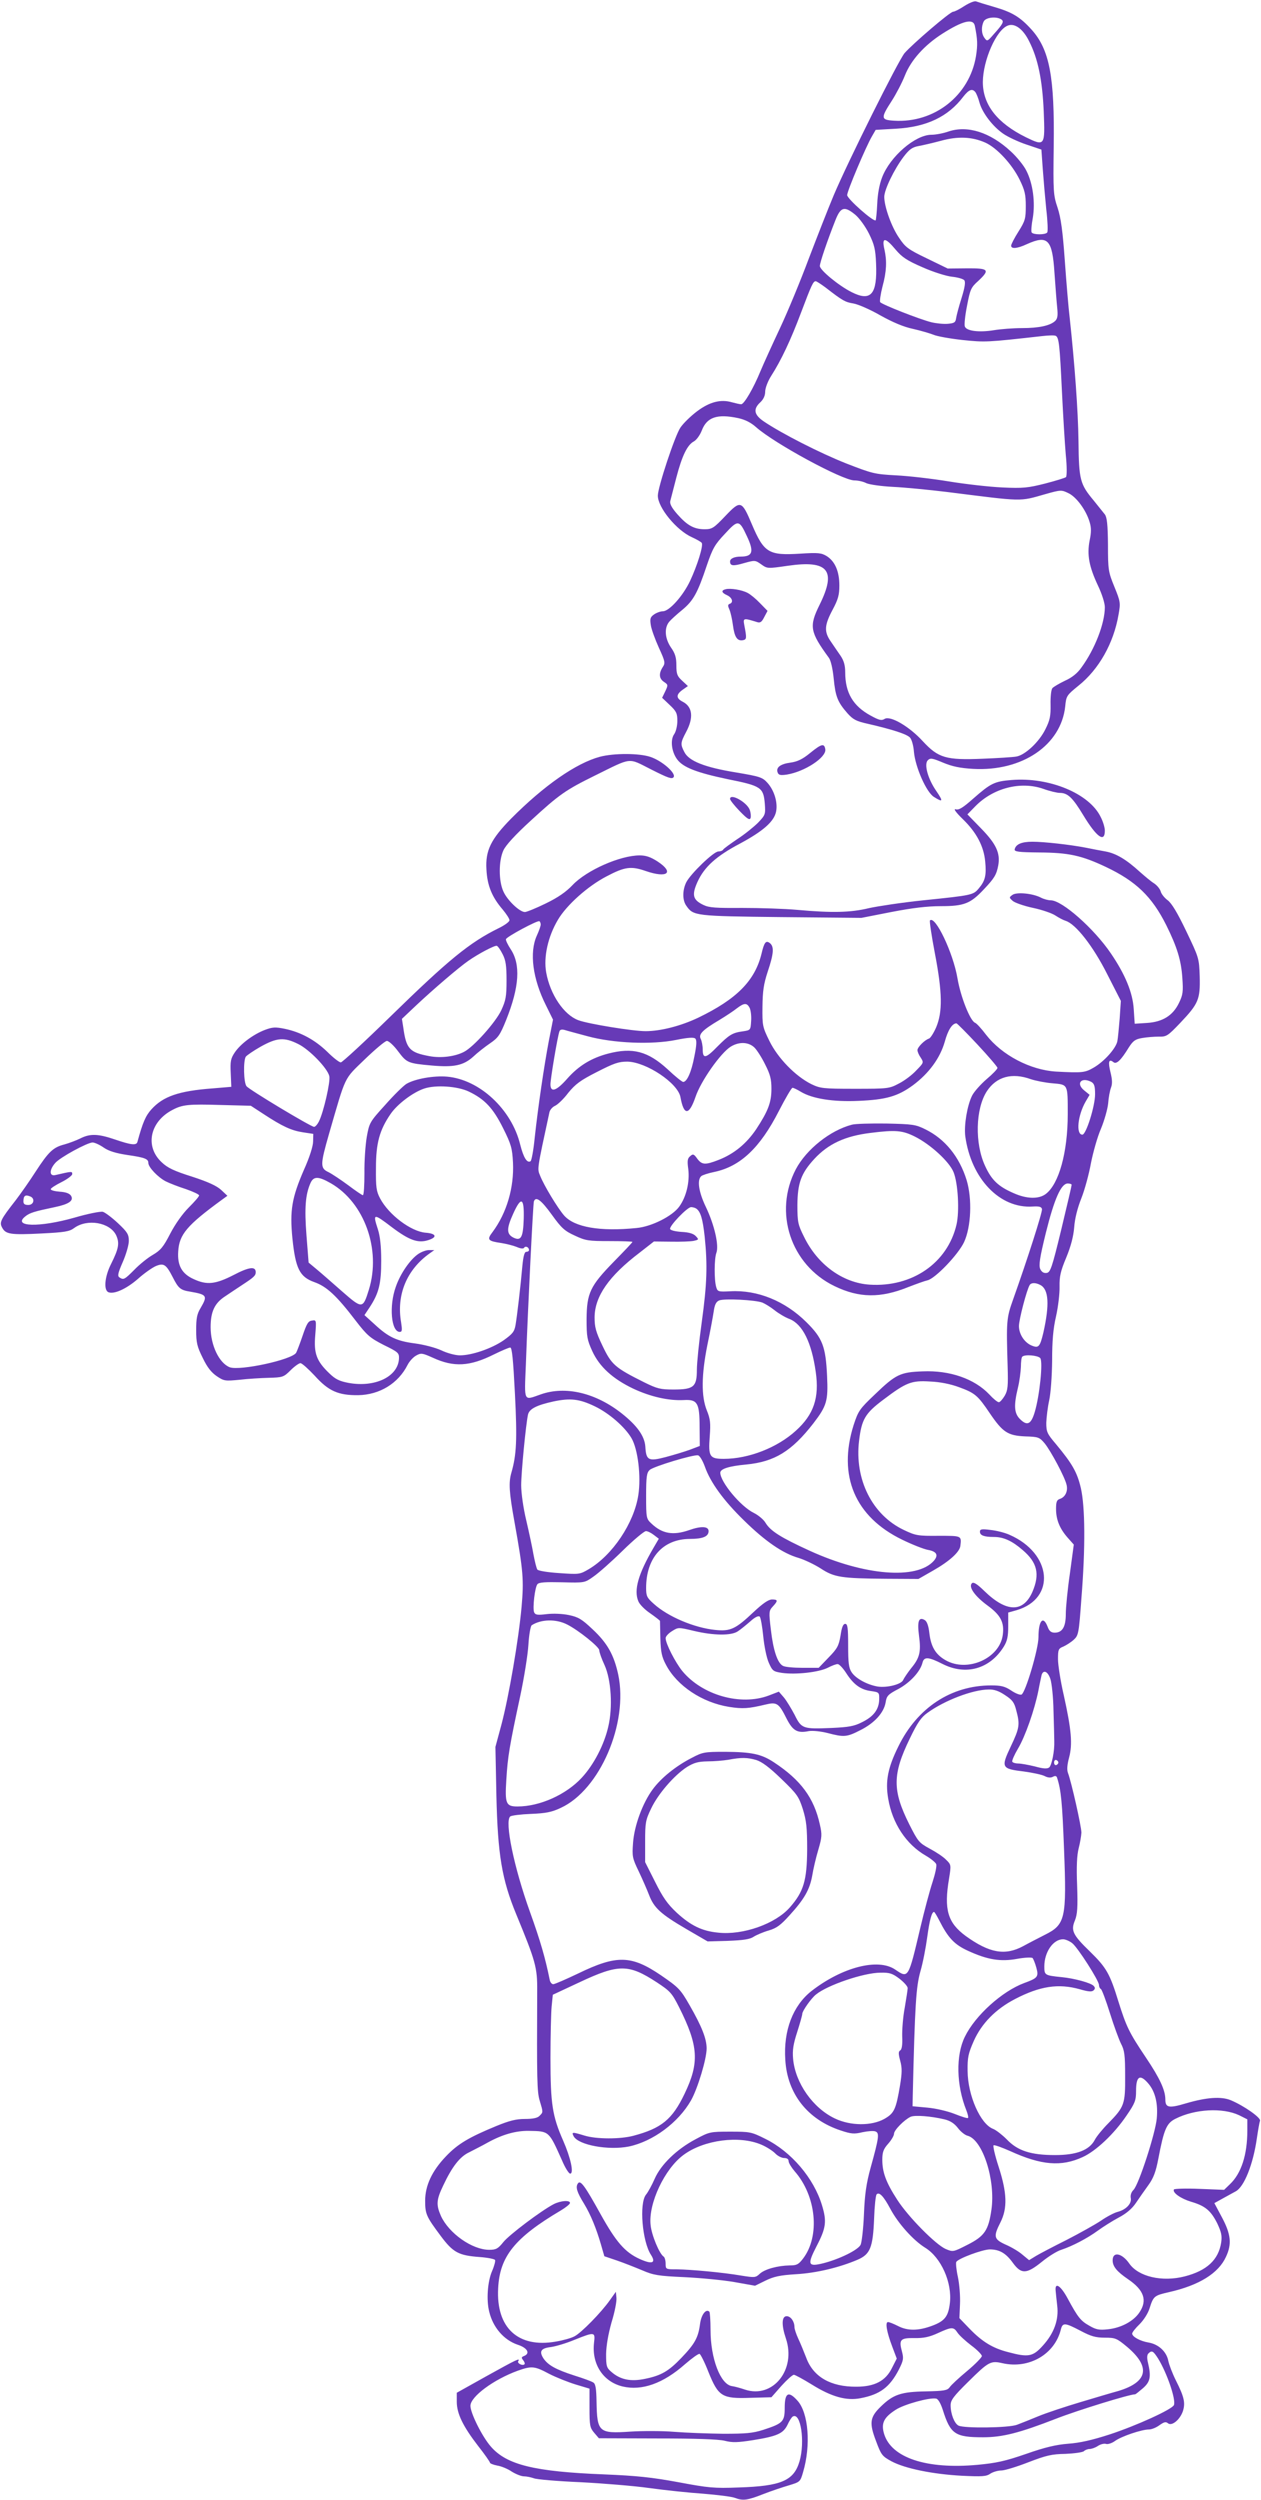 <?xml version="1.0" standalone="no"?>
<!DOCTYPE svg PUBLIC "-//W3C//DTD SVG 20010904//EN"
 "http://www.w3.org/TR/2001/REC-SVG-20010904/DTD/svg10.dtd">
<svg version="1.0" xmlns="http://www.w3.org/2000/svg"
 width="646pt" height="1280pt" viewBox="0 0 646 1280"
 preserveAspectRatio="xMidYMid meet">
<g transform="translate(0,1280) scale(0.1,-0.1)"
fill="#673ab7" stroke="none">
<path d="M4940 12769 c-24 -16 -50 -29 -57 -29 -16 0 -208 -165 -249 -212 -33
-40 -289 -553 -363 -728 -29 -69 -86 -215 -128 -325 -41 -110 -107 -270 -147
-355 -40 -85 -85 -184 -100 -220 -36 -88 -84 -170 -99 -170 -7 0 -28 5 -47 10
-58 17 -115 2 -179 -46 -32 -24 -70 -61 -85 -83 -28 -40 -116 -306 -116 -349
0 -61 96 -178 175 -213 24 -11 47 -24 50 -29 9 -14 -23 -116 -60 -195 -37 -78
-107 -155 -139 -155 -12 0 -32 -7 -45 -16 -20 -14 -22 -22 -17 -55 3 -21 22
-73 41 -115 33 -72 34 -79 20 -100 -21 -33 -19 -59 7 -76 21 -14 21 -16 6 -48
l-16 -33 39 -37 c34 -32 39 -43 39 -81 0 -25 -7 -55 -16 -68 -21 -29 -14 -89
14 -128 30 -42 99 -69 261 -103 170 -34 182 -42 189 -125 4 -55 3 -58 -34 -97
-22 -22 -69 -60 -106 -84 -37 -25 -70 -49 -73 -54 -3 -6 -15 -10 -25 -10 -24
0 -141 -113 -164 -157 -20 -40 -21 -92 0 -121 36 -52 45 -53 486 -58 l411 -4
153 30 c109 21 183 30 254 30 119 0 152 13 221 87 53 56 64 74 73 122 11 62
-10 109 -87 188 l-71 73 40 41 c92 94 232 130 348 90 33 -12 71 -21 85 -21 41
0 66 -24 121 -115 68 -112 110 -142 110 -78 0 15 -9 46 -21 69 -58 121 -264
206 -457 190 -88 -7 -107 -17 -196 -95 -53 -47 -74 -60 -90 -55 -13 4 0 -15
37 -51 70 -68 107 -139 114 -216 7 -71 0 -99 -32 -137 -29 -35 -32 -36 -285
-62 -107 -11 -232 -30 -278 -40 -94 -23 -190 -25 -367 -9 -66 6 -193 10 -283
10 -134 -1 -169 1 -198 15 -55 26 -61 51 -31 118 35 77 96 132 217 196 121 65
176 114 186 165 9 47 -10 108 -44 146 -26 29 -38 33 -163 54 -159 26 -240 58
-263 104 -21 40 -20 48 9 103 39 73 33 128 -16 154 -36 18 -37 37 -2 62 l27
19 -30 28 c-25 23 -29 34 -29 78 0 40 -6 61 -28 92 -31 46 -35 99 -9 131 9 11
40 39 67 61 57 47 79 87 126 228 30 88 41 107 93 162 67 73 73 72 112 -12 38
-80 30 -105 -31 -105 -33 0 -55 -10 -55 -25 0 -23 15 -25 73 -8 54 15 56 15
87 -7 31 -22 32 -22 136 -7 207 30 250 -23 163 -199 -55 -111 -50 -139 47
-272 10 -13 20 -56 25 -107 9 -92 20 -120 71 -178 28 -31 44 -40 103 -53 126
-29 201 -53 217 -71 9 -10 18 -43 20 -73 7 -78 64 -208 103 -231 46 -29 48
-23 12 30 -44 63 -64 138 -44 158 13 13 23 11 78 -12 48 -20 87 -28 154 -32
252 -14 451 122 472 320 5 54 8 57 68 106 104 83 180 217 205 363 11 61 10 67
-21 143 -31 76 -33 86 -33 216 -1 103 -5 140 -16 155 -8 10 -34 42 -57 71 -70
84 -76 105 -78 303 -2 159 -20 401 -45 632 -6 48 -17 180 -25 292 -11 154 -20
220 -37 272 -22 65 -23 82 -20 314 5 357 -21 496 -114 599 -58 64 -99 89 -193
116 -42 12 -83 25 -91 28 -8 3 -35 -8 -60 -24z m189 -68 c16 -10 10 -23 -38
-76 -32 -37 -34 -38 -47 -20 -17 22 -18 59 -4 86 11 20 63 26 89 10z m-135
-33 c14 -70 15 -97 6 -155 -33 -202 -213 -344 -420 -331 -68 4 -69 13 -12 101
22 34 53 93 68 131 31 78 99 154 191 213 105 67 159 80 167 41z m278 -79 c45
-88 68 -197 75 -361 7 -176 6 -178 -91 -131 -148 73 -221 167 -221 283 1 112
69 267 128 289 35 14 78 -17 109 -80z m-275 -261 c5 -7 15 -31 21 -54 15 -53
68 -122 122 -159 23 -16 76 -41 118 -55 l77 -26 7 -99 c4 -55 12 -148 18 -207
7 -59 9 -112 5 -118 -8 -13 -72 -13 -80 0 -3 5 -1 38 6 74 13 79 1 176 -33
242 -12 25 -48 70 -80 99 -106 98 -222 135 -321 101 -26 -9 -64 -16 -85 -16
-83 0 -212 -111 -253 -218 -14 -36 -23 -86 -25 -136 -2 -43 -6 -81 -8 -84 -10
-10 -146 110 -146 129 0 21 96 248 127 301 l19 33 105 6 c156 9 266 61 344
164 29 37 46 43 62 23z m50 -258 c59 -26 137 -110 176 -189 27 -55 32 -77 32
-136 0 -64 -3 -76 -37 -130 -21 -33 -38 -66 -38 -73 0 -18 32 -15 81 8 107 48
130 24 141 -148 5 -70 11 -150 14 -178 4 -39 2 -55 -10 -67 -25 -24 -82 -37
-171 -37 -44 0 -109 -5 -145 -11 -74 -12 -139 -4 -147 19 -4 8 1 56 11 106 16
84 20 94 57 127 62 58 55 66 -59 65 l-97 -1 -107 52 c-96 46 -110 57 -142 105
-39 56 -76 160 -76 210 0 36 50 140 99 205 29 38 44 49 76 55 22 4 74 16 115
27 87 24 159 21 227 -9z m-665 -370 c21 -18 51 -59 70 -97 27 -55 33 -79 36
-152 7 -158 -26 -197 -125 -147 -66 33 -163 113 -163 134 0 17 38 129 80 235
27 68 46 73 102 27z m206 -178 c33 -39 58 -56 139 -91 54 -24 121 -45 150 -48
29 -3 57 -11 63 -18 7 -9 3 -36 -14 -91 -14 -44 -26 -90 -28 -104 -3 -21 -9
-25 -42 -28 -22 -2 -60 2 -85 8 -60 15 -254 91 -262 103 -3 5 2 41 12 80 21
77 23 131 10 189 -15 64 3 65 57 0z m-359 -194 c89 -69 101 -75 143 -82 24 -4
86 -31 138 -61 63 -35 119 -59 167 -69 40 -9 87 -23 105 -30 18 -8 85 -20 149
-27 116 -12 122 -12 407 20 34 4 66 5 71 1 16 -9 20 -48 31 -280 6 -124 15
-272 20 -330 6 -57 6 -108 1 -113 -4 -4 -53 -19 -107 -33 -87 -22 -113 -25
-219 -20 -66 3 -190 17 -275 31 -85 14 -207 28 -270 31 -110 6 -121 9 -255 61
-134 53 -332 154 -422 215 -50 34 -56 63 -18 98 16 15 25 34 25 55 0 17 13 52
30 79 52 81 101 185 154 326 54 143 62 160 75 160 4 0 27 -15 50 -32z m-447
-669 c36 -8 65 -23 91 -46 93 -83 443 -273 504 -273 19 0 46 -6 61 -14 15 -7
76 -16 137 -19 61 -3 184 -15 275 -26 398 -50 369 -50 506 -11 78 22 82 22
117 5 41 -19 91 -87 109 -148 9 -29 9 -53 0 -95 -14 -73 -3 -133 43 -231 20
-42 35 -89 35 -110 0 -83 -51 -215 -120 -309 -21 -30 -49 -52 -85 -68 -29 -14
-58 -31 -64 -38 -6 -8 -10 -44 -9 -84 1 -58 -3 -79 -26 -125 -32 -66 -105
-134 -150 -141 -17 -3 -94 -8 -171 -11 -189 -8 -228 4 -307 89 -69 76 -167
133 -196 115 -16 -10 -28 -7 -72 17 -90 49 -130 117 -130 221 0 36 -7 60 -23
84 -13 19 -36 52 -50 73 -36 51 -34 84 8 163 29 54 35 77 35 125 0 72 -22 123
-64 150 -28 17 -43 19 -137 13 -161 -10 -185 4 -247 150 -52 123 -58 125 -136
43 -59 -62 -68 -68 -106 -68 -54 0 -89 19 -140 77 -29 33 -40 54 -36 68 3 11
17 65 31 120 29 111 56 167 90 185 13 7 31 32 40 55 26 69 79 87 187 64z"/>
<path d="M3718 9783 c-25 -6 -22 -18 7 -31 26 -12 34 -37 13 -44 -10 -4 -10
-10 -1 -30 6 -14 14 -50 18 -81 8 -60 22 -81 52 -75 18 4 19 10 6 77 -7 37 -4
37 64 16 17 -6 25 -1 38 25 l17 32 -39 40 c-21 22 -49 45 -63 52 -30 16 -88
25 -112 19z"/>
<path d="M4151 8945 c-40 -33 -66 -45 -102 -50 -52 -7 -75 -25 -65 -51 5 -13
15 -15 48 -10 91 15 202 88 196 129 -5 32 -19 29 -77 -18z"/>
<path d="M3073 8925 c-122 -33 -286 -147 -455 -317 -103 -105 -132 -163 -126
-260 4 -82 28 -141 83 -205 19 -23 35 -47 35 -55 0 -8 -25 -26 -56 -41 -148
-73 -255 -160 -556 -454 -131 -128 -245 -233 -252 -233 -8 0 -39 24 -69 54
-63 61 -136 101 -218 118 -49 10 -63 9 -103 -6 -59 -23 -124 -71 -154 -116
-20 -30 -23 -45 -20 -105 l3 -70 -95 -8 c-175 -13 -254 -41 -314 -107 -30 -33
-45 -68 -72 -167 -5 -19 -32 -16 -114 12 -88 30 -128 31 -178 6 -20 -10 -57
-24 -82 -31 -58 -15 -81 -37 -148 -140 -30 -47 -76 -112 -101 -145 -79 -101
-85 -114 -70 -141 18 -34 43 -38 201 -30 120 6 144 10 168 28 67 49 183 29
215 -37 18 -40 14 -67 -26 -147 -33 -65 -39 -135 -13 -145 29 -11 91 17 150
68 32 29 74 58 92 66 41 17 53 9 87 -57 29 -57 39 -66 90 -74 86 -15 89 -21
53 -83 -19 -31 -23 -53 -23 -114 0 -65 5 -85 34 -143 23 -48 44 -74 72 -93 37
-25 43 -25 117 -18 42 5 110 9 150 10 69 2 75 3 110 38 21 21 44 37 51 37 8 0
40 -29 73 -64 71 -79 121 -101 223 -100 110 2 205 60 253 155 9 18 29 40 44
48 25 14 31 13 85 -11 108 -50 190 -45 314 17 39 19 76 35 83 35 9 0 15 -60
24 -237 12 -235 8 -313 -18 -403 -15 -52 -12 -100 16 -255 45 -251 48 -295 36
-433 -15 -167 -65 -458 -103 -602 l-31 -115 5 -250 c7 -302 28 -429 102 -608
99 -240 108 -271 107 -392 -2 -454 -1 -516 13 -562 18 -60 18 -58 -1 -77 -10
-11 -34 -16 -75 -16 -45 0 -80 -9 -146 -36 -141 -58 -198 -92 -258 -155 -72
-75 -107 -150 -107 -228 0 -68 6 -81 79 -179 64 -86 92 -101 200 -109 41 -3
76 -10 79 -15 3 -5 -4 -32 -16 -59 -22 -52 -29 -145 -14 -205 19 -81 75 -146
146 -170 50 -16 66 -45 32 -58 -13 -5 -14 -9 -4 -21 7 -9 10 -18 7 -21 -10
-10 -39 5 -32 16 11 18 -6 10 -161 -76 l-154 -86 0 -46 c0 -61 32 -126 109
-226 34 -43 61 -82 61 -86 0 -4 17 -11 38 -15 20 -3 54 -17 74 -31 21 -13 49
-24 62 -24 14 0 37 -5 51 -10 15 -6 122 -15 238 -20 117 -6 276 -19 354 -30
79 -11 203 -24 276 -29 73 -6 146 -15 161 -21 42 -16 65 -13 146 19 41 16 101
36 132 45 56 17 58 18 72 67 41 138 28 305 -29 367 -46 51 -65 40 -65 -37 0
-71 -9 -80 -110 -113 -54 -17 -88 -20 -205 -20 -77 1 -190 5 -252 10 -61 5
-162 5 -224 1 -162 -11 -170 -3 -173 153 -1 67 -5 91 -16 98 -8 6 -52 22 -97
36 -96 31 -135 53 -159 88 -23 36 -13 52 38 58 23 3 78 19 121 37 105 42 107
41 100 -16 -12 -109 47 -199 147 -223 98 -23 207 15 319 114 36 31 69 55 75
53 5 -2 26 -43 45 -92 51 -126 69 -138 214 -133 l109 3 51 58 c29 32 57 57 64
57 6 0 48 -23 92 -50 101 -63 177 -84 249 -70 100 19 150 56 197 147 23 46 25
56 16 91 -17 62 -9 71 63 70 47 -1 76 5 120 25 72 33 81 33 101 3 9 -14 41
-43 71 -66 30 -22 54 -47 54 -54 0 -7 -34 -42 -76 -77 -42 -35 -82 -72 -89
-83 -12 -16 -28 -19 -122 -21 -127 -2 -167 -16 -230 -77 -57 -55 -61 -84 -25
-178 26 -70 31 -77 79 -103 69 -37 211 -66 360 -74 104 -5 126 -4 147 11 14 9
39 16 56 16 17 0 79 19 138 42 91 35 120 42 190 43 46 2 89 8 95 14 6 6 19 11
29 11 10 0 30 7 43 16 14 9 32 13 41 10 9 -3 29 3 46 15 33 24 137 59 174 59
14 0 38 10 54 22 23 16 32 19 43 10 20 -17 62 18 77 62 13 42 7 72 -36 157
-18 36 -35 81 -39 101 -9 46 -49 84 -100 93 -44 7 -85 30 -85 46 0 6 17 28 38
48 21 21 43 55 51 81 20 63 24 66 99 83 155 35 255 97 293 182 30 64 25 114
-20 199 l-40 75 47 26 c26 14 54 30 62 34 44 23 90 139 109 273 6 41 13 81 16
89 5 15 -81 76 -150 105 -49 20 -123 15 -229 -16 -87 -26 -106 -23 -106 19 0
48 -28 109 -100 216 -86 128 -100 158 -140 285 -44 143 -61 174 -146 257 -89
86 -99 108 -77 160 12 31 15 65 11 179 -4 97 -1 155 8 190 7 27 13 63 14 80 0
31 -51 259 -69 306 -6 16 -4 42 6 79 18 68 12 141 -27 317 -17 73 -30 157 -30
186 0 49 2 55 28 65 15 7 39 22 53 35 24 22 26 32 39 212 21 262 19 469 -3
565 -19 81 -44 124 -127 224 -46 54 -50 63 -50 110 1 27 7 79 15 115 8 38 14
122 15 203 0 100 5 162 20 227 11 49 19 118 18 152 -1 51 5 79 34 148 24 58
37 108 41 155 3 45 17 100 37 150 17 43 39 124 49 180 11 55 33 134 51 175 17
41 34 100 37 130 2 30 9 67 15 82 7 19 6 41 -3 77 -13 53 -9 71 14 53 16 -14
39 8 80 75 22 34 33 42 69 48 23 4 61 7 84 7 40 -1 46 3 111 71 93 98 102 120
99 237 -3 94 -4 96 -69 232 -45 94 -75 144 -96 159 -16 12 -32 32 -35 45 -4
13 -19 31 -34 41 -15 9 -47 36 -73 59 -69 63 -121 94 -175 104 -27 5 -71 13
-99 19 -82 16 -217 31 -276 31 -56 0 -85 -13 -91 -39 -2 -12 19 -15 127 -16
149 -1 215 -15 340 -74 154 -73 236 -151 310 -299 55 -111 76 -179 82 -269 5
-71 3 -87 -17 -128 -31 -65 -84 -98 -165 -103 l-62 -4 -5 75 c-5 84 -44 178
-117 285 -86 127 -250 272 -308 272 -13 0 -36 6 -51 14 -43 22 -124 29 -145
14 -18 -13 -18 -14 1 -31 10 -9 57 -26 105 -36 47 -10 98 -28 114 -39 15 -10
39 -23 52 -27 52 -16 141 -130 213 -273 l70 -137 -6 -90 c-4 -49 -9 -102 -12
-117 -8 -37 -67 -103 -120 -134 -46 -27 -59 -28 -194 -21 -132 8 -277 84 -358
188 -24 32 -50 60 -57 62 -25 10 -74 133 -90 228 -22 130 -114 323 -141 296
-3 -3 8 -78 25 -167 39 -203 40 -301 7 -380 -13 -30 -30 -56 -37 -58 -22 -7
-59 -44 -59 -59 0 -8 7 -25 17 -39 16 -25 15 -26 -23 -65 -21 -23 -61 -53 -89
-67 -49 -26 -55 -27 -225 -27 -165 0 -178 2 -224 24 -82 41 -171 133 -214 220
-36 73 -37 80 -36 176 1 80 6 116 27 180 31 92 33 127 12 145 -21 17 -30 6
-44 -54 -34 -138 -127 -232 -324 -327 -88 -42 -192 -69 -270 -69 -65 0 -293
37 -344 56 -74 27 -145 132 -165 245 -14 79 9 183 60 269 44 75 153 173 250
223 93 49 125 53 200 27 110 -38 148 -9 62 48 -37 24 -61 32 -93 32 -100 0
-272 -76 -344 -152 -33 -35 -75 -64 -137 -94 -49 -24 -98 -44 -107 -44 -27 0
-90 60 -110 105 -25 54 -25 157 0 211 12 26 60 79 140 152 147 135 179 157
329 231 193 95 167 92 288 31 87 -44 107 -51 115 -39 13 20 -59 83 -118 103
-58 20 -188 20 -260 1z m-303 -859 c0 -8 -9 -33 -20 -57 -39 -86 -21 -222 47
-357 l36 -73 -22 -112 c-24 -128 -54 -330 -72 -495 -6 -62 -16 -115 -21 -118
-18 -11 -36 18 -53 85 -44 181 -208 333 -374 348 -69 6 -165 -11 -209 -37 -16
-10 -65 -58 -109 -108 -79 -87 -81 -91 -94 -163 -7 -41 -13 -125 -12 -186 0
-62 -3 -113 -8 -113 -4 0 -38 23 -75 51 -38 28 -83 58 -101 67 -43 20 -43 37
2 194 89 307 75 278 183 383 54 52 105 95 114 95 10 0 36 -24 58 -54 44 -58
49 -61 172 -72 113 -10 162 0 212 45 22 21 62 52 87 69 41 28 51 42 82 119 68
170 75 285 23 363 -15 23 -26 46 -24 51 4 13 161 97 171 92 4 -2 7 -10 7 -17z
m-195 -152 c16 -31 20 -59 20 -134 0 -83 -4 -103 -27 -153 -29 -62 -142 -188
-191 -213 -46 -24 -117 -33 -177 -22 -102 19 -119 37 -134 147 l-7 44 73 69
c85 80 218 194 267 228 53 37 135 80 146 77 6 -2 19 -21 30 -43z m1265 -274
c6 -12 10 -42 8 -68 -3 -47 -3 -47 -43 -53 -53 -7 -70 -18 -130 -78 -59 -61
-75 -64 -75 -15 0 19 -5 44 -10 54 -13 24 9 46 95 97 33 20 74 47 90 60 37 28
51 29 65 3z m1168 -189 c56 -60 102 -114 102 -119 0 -6 -25 -32 -56 -58 -30
-26 -64 -64 -74 -84 -25 -50 -42 -151 -35 -208 30 -218 177 -371 345 -360 34
2 45 -1 48 -13 3 -15 -76 -261 -148 -463 -34 -95 -35 -111 -28 -341 3 -104 1
-124 -15 -152 -11 -18 -24 -33 -30 -33 -7 0 -29 18 -49 40 -76 80 -202 124
-341 118 -115 -4 -138 -15 -245 -118 -79 -75 -85 -84 -109 -157 -82 -260 7
-470 249 -587 51 -25 110 -48 131 -52 46 -8 56 -27 31 -56 -87 -98 -356 -76
-635 51 -151 69 -202 102 -227 143 -9 16 -36 39 -60 51 -68 33 -172 159 -172
206 0 20 46 34 133 42 145 14 233 68 344 211 69 90 76 115 70 243 -7 150 -23
193 -106 275 -109 108 -250 166 -390 158 -62 -3 -65 -2 -72 22 -11 38 -10 146
1 175 14 38 -10 143 -54 235 -37 77 -46 139 -23 158 6 5 36 15 66 21 134 28
235 124 331 312 34 66 65 119 70 119 5 0 24 -9 42 -20 59 -36 167 -53 296 -47
141 6 201 23 279 80 82 61 139 139 163 223 16 59 38 94 60 94 3 0 52 -49 108
-109z m-1998 43 c132 -36 329 -44 453 -19 64 13 92 14 99 7 8 -8 7 -34 -5 -92
-15 -80 -38 -130 -57 -130 -6 0 -42 29 -80 65 -101 92 -178 113 -305 80 -87
-23 -151 -63 -208 -127 -56 -64 -87 -75 -87 -30 0 27 36 244 46 271 3 9 12 11
27 7 12 -4 65 -18 117 -32z m-1482 -40 c57 -28 149 -123 159 -164 7 -27 -30
-187 -53 -232 -8 -16 -19 -28 -25 -28 -16 0 -332 190 -346 208 -15 18 -17 130
-4 151 5 7 40 31 77 52 83 46 120 49 192 13z m2337 -18 c13 -13 38 -52 55 -87
26 -51 32 -75 32 -124 0 -70 -17 -114 -78 -207 -50 -74 -113 -126 -192 -157
-69 -27 -86 -26 -110 6 -17 24 -22 26 -36 13 -14 -11 -16 -24 -10 -66 8 -67
-10 -142 -46 -192 -35 -49 -142 -103 -219 -110 -188 -19 -318 4 -371 64 -33
38 -103 153 -123 204 -15 37 -17 25 48 326 3 11 15 26 29 32 13 6 44 35 67 66
37 45 62 64 147 107 88 45 111 53 156 53 97 -2 259 -110 272 -182 17 -95 44
-95 77 1 27 81 129 226 181 258 43 26 91 24 121 -5z m1416 -162 c24 -8 74 -18
111 -21 80 -7 78 -3 78 -158 0 -195 -45 -358 -113 -409 -36 -27 -98 -25 -163
4 -79 34 -114 67 -147 139 -54 115 -50 294 9 384 49 74 128 96 225 61z m310
-14 c15 -9 19 -22 19 -63 0 -61 -46 -207 -65 -207 -34 0 -24 99 17 170 l20 34
-27 22 c-45 36 -16 71 36 44z m-3190 -49 c82 -39 125 -85 176 -187 42 -84 47
-103 51 -177 6 -128 -32 -258 -105 -356 -30 -39 -24 -46 46 -56 25 -4 61 -13
78 -20 20 -9 35 -10 38 -4 7 11 25 3 25 -12 0 -5 -6 -9 -14 -9 -9 0 -15 -21
-20 -72 -9 -104 -27 -256 -35 -303 -6 -34 -15 -45 -61 -78 -61 -42 -162 -77
-224 -77 -23 0 -65 11 -96 26 -31 14 -89 29 -134 35 -93 12 -136 32 -206 97
l-53 48 26 39 c48 73 60 121 60 240 0 74 -6 126 -17 160 -27 83 -24 84 73 10
88 -66 133 -82 185 -65 48 15 41 34 -14 38 -74 6 -188 91 -233 176 -19 36 -22
56 -21 156 0 126 18 193 75 276 35 51 115 111 172 130 60 20 171 12 228 -15z
m-1050 -116 c96 -63 142 -84 201 -93 l53 -8 -1 -39 c0 -24 -19 -83 -47 -145
-62 -143 -73 -208 -59 -351 16 -155 37 -197 112 -224 63 -22 114 -69 211 -196
60 -78 75 -90 145 -126 74 -36 79 -41 78 -69 -4 -93 -123 -150 -259 -125 -47
9 -67 19 -98 49 -66 63 -80 103 -72 195 6 78 6 79 -17 75 -19 -2 -27 -16 -48
-78 -14 -41 -29 -80 -33 -87 -23 -36 -288 -93 -340 -74 -54 21 -98 112 -98
205 0 79 20 123 74 158 23 16 62 41 87 58 61 40 70 48 70 66 0 31 -34 27 -114
-15 -92 -47 -136 -52 -203 -21 -61 27 -85 70 -80 142 5 87 45 134 223 264 l29
21 -32 30 c-23 21 -66 41 -149 68 -92 29 -126 45 -156 74 -87 81 -60 208 56
268 51 27 83 30 246 25 l155 -4 66 -43z m-820 -171 c26 -18 62 -29 121 -38 90
-13 108 -20 108 -41 0 -22 50 -74 89 -94 20 -10 66 -28 104 -40 37 -13 67 -27
67 -32 0 -6 -24 -33 -53 -62 -32 -32 -69 -84 -95 -134 -35 -68 -49 -85 -90
-109 -26 -15 -68 -49 -94 -76 -50 -50 -55 -53 -76 -39 -11 7 -8 22 17 79 17
39 31 87 31 108 0 33 -7 45 -56 91 -31 29 -66 55 -77 58 -12 3 -78 -10 -146
-30 -180 -51 -318 -47 -252 6 23 19 47 26 152 48 72 15 98 33 83 58 -8 12 -26
19 -58 21 -25 2 -46 7 -46 13 0 5 25 21 55 36 30 15 55 34 55 41 0 15 0 15
-87 -5 -31 -7 -31 27 0 62 25 29 163 104 191 105 11 0 37 -12 57 -26z m1164
-183 c172 -99 258 -339 195 -544 -31 -100 -34 -100 -137 -10 -49 43 -107 94
-130 113 l-42 35 -11 140 c-11 141 -5 210 21 268 16 35 41 34 104 -2z m3795
-8 c0 -5 -24 -107 -53 -228 -48 -198 -56 -220 -75 -223 -15 -2 -25 4 -33 20
-8 19 -3 56 29 186 43 173 78 252 112 252 11 0 20 -3 20 -7z m-5336 -59 c27
-10 20 -44 -9 -44 -18 0 -25 5 -25 18 0 29 9 36 34 26z m2673 -94 c49 -68 65
-83 118 -107 55 -26 70 -28 178 -28 64 0 117 -2 117 -4 0 -3 -43 -48 -95 -101
-122 -125 -139 -161 -140 -295 0 -90 3 -106 29 -163 37 -81 106 -143 211 -193
88 -41 180 -62 258 -58 70 4 81 -14 81 -139 l1 -96 -50 -19 c-27 -10 -84 -27
-125 -38 -88 -23 -100 -17 -104 54 -4 54 -42 107 -120 169 -134 106 -289 143
-416 98 -89 -31 -84 -43 -76 153 11 306 37 822 41 835 10 28 37 8 92 -68z
m-144 -21 c-3 -96 -14 -115 -53 -96 -35 18 -36 45 -1 122 41 91 57 83 54 -26z
m883 53 c23 -15 34 -53 44 -144 15 -146 12 -242 -15 -438 -14 -100 -25 -210
-25 -244 0 -87 -16 -101 -119 -101 -68 0 -84 4 -151 37 -150 75 -167 90 -213
186 -35 73 -41 97 -41 147 1 107 73 211 231 331 l73 57 87 -1 c49 -1 101 1
116 4 27 6 28 7 12 24 -12 13 -34 20 -73 22 -31 2 -57 8 -59 15 -5 15 87 111
107 112 8 0 20 -3 26 -7z m1764 -392 c43 -23 47 -101 15 -244 -17 -71 -24 -80
-57 -67 -38 14 -68 58 -68 101 0 33 40 186 55 210 8 13 31 13 55 0z m-1424
-90 c14 -6 42 -23 62 -39 20 -16 55 -37 77 -45 67 -27 113 -121 134 -271 19
-132 -10 -218 -102 -301 -94 -86 -241 -144 -369 -144 -73 0 -80 11 -72 116 5
66 3 88 -15 132 -29 72 -28 181 3 336 14 66 28 143 32 169 5 36 12 51 28 58
25 11 185 3 222 -11z m1423 -284 c15 -18 -3 -192 -28 -276 -19 -64 -39 -73
-76 -36 -30 30 -32 70 -10 161 8 33 14 81 15 106 0 25 3 49 7 52 12 13 80 7
92 -7z m-416 -149 c82 -30 96 -42 158 -134 66 -97 92 -114 181 -118 67 -2 73
-4 100 -36 32 -40 103 -172 112 -212 8 -33 -7 -63 -34 -72 -16 -5 -20 -15 -20
-51 0 -55 18 -100 59 -147 l32 -36 -20 -148 c-12 -82 -21 -175 -21 -208 0 -66
-18 -95 -57 -95 -18 0 -28 8 -36 30 -23 60 -47 32 -47 -53 0 -61 -67 -286 -87
-294 -8 -3 -31 6 -53 21 -32 21 -51 26 -102 26 -205 0 -379 -114 -476 -313
-54 -109 -67 -178 -52 -266 21 -127 92 -235 193 -293 26 -15 50 -35 53 -43 4
-9 -5 -50 -19 -93 -14 -42 -42 -147 -62 -232 -62 -263 -61 -261 -129 -215 -88
60 -272 12 -429 -110 -95 -75 -144 -202 -134 -352 10 -174 114 -306 284 -362
54 -18 69 -19 111 -9 28 6 58 8 67 4 21 -8 18 -31 -25 -186 -22 -80 -30 -136
-34 -237 -3 -73 -11 -143 -17 -157 -13 -27 -109 -74 -192 -95 -78 -19 -83 -8
-33 89 48 92 52 126 27 208 -42 139 -157 274 -290 340 -72 36 -79 37 -180 37
-104 0 -107 -1 -178 -39 -96 -51 -177 -129 -209 -202 -14 -32 -34 -69 -45 -82
-35 -45 -19 -240 26 -308 27 -42 6 -50 -58 -21 -75 34 -121 87 -200 229 -82
148 -104 178 -117 157 -12 -18 -5 -43 32 -103 34 -56 63 -127 87 -210 l17 -59
65 -22 c35 -12 93 -35 129 -50 58 -25 82 -29 215 -35 83 -4 198 -15 256 -25
l107 -19 53 26 c43 21 75 28 157 33 104 6 221 34 315 74 65 28 79 62 85 211 2
63 8 119 13 124 13 14 36 -10 70 -74 40 -75 117 -161 178 -199 82 -50 140
-179 127 -285 -8 -67 -26 -91 -91 -115 -70 -26 -125 -27 -175 -1 -22 11 -44
20 -51 20 -15 0 -7 -50 22 -126 l23 -61 -25 -49 c-32 -65 -88 -95 -182 -95
-131 -1 -221 50 -257 149 -12 31 -30 75 -41 98 -10 22 -19 48 -19 58 0 29 -19
56 -40 56 -26 0 -27 -46 -4 -114 54 -159 -66 -309 -209 -262 -23 8 -53 16 -67
18 -59 8 -110 141 -110 288 0 48 -3 90 -6 93 -17 17 -42 -15 -48 -64 -9 -69
-27 -101 -95 -172 -65 -68 -103 -91 -188 -108 -72 -15 -125 -4 -170 35 -26 22
-28 30 -28 93 1 44 11 101 28 162 16 51 27 108 25 125 l-3 31 -30 -42 c-44
-63 -148 -169 -182 -186 -16 -9 -59 -21 -96 -27 -193 -34 -306 71 -295 273 8
163 85 259 322 399 25 15 46 32 46 38 0 15 -47 12 -83 -6 -65 -34 -227 -156
-258 -194 -28 -35 -38 -40 -73 -40 -87 0 -206 84 -247 173 -25 57 -24 82 11
155 46 98 86 149 133 171 23 12 67 34 97 51 75 41 143 60 209 59 105 -2 102 1
170 -151 16 -38 35 -68 42 -68 20 0 3 80 -36 169 -55 125 -65 187 -65 422 0
113 3 233 6 265 l6 60 137 64 c200 94 251 94 395 0 70 -46 78 -55 115 -128 99
-197 105 -283 28 -443 -63 -132 -119 -177 -262 -215 -67 -18 -190 -18 -251 1
-63 19 -67 19 -55 -4 25 -45 178 -73 283 -52 123 26 253 122 318 236 34 60 80
212 80 266 0 50 -25 113 -87 221 -47 82 -56 91 -146 153 -153 104 -227 106
-425 10 -63 -30 -120 -55 -128 -55 -7 0 -16 10 -18 23 -22 109 -47 197 -101
347 -82 228 -131 465 -101 489 6 5 54 11 106 13 76 3 107 9 153 31 200 92 347
433 294 683 -22 101 -56 161 -131 231 -55 52 -73 63 -121 73 -33 7 -81 9 -114
5 -49 -6 -59 -4 -65 10 -8 22 4 127 17 143 8 10 40 12 126 10 116 -3 116 -3
161 29 25 17 92 76 149 132 57 56 111 101 120 101 9 0 27 -9 41 -20 l25 -19
-28 -48 c-77 -132 -101 -215 -77 -272 6 -16 34 -44 61 -62 27 -19 49 -36 50
-39 0 -3 1 -43 2 -90 2 -69 7 -94 29 -135 56 -107 185 -193 323 -215 70 -11
99 -9 187 12 58 14 68 7 108 -73 32 -62 55 -75 114 -63 19 3 60 -1 96 -10 84
-22 98 -21 168 15 72 36 120 89 129 142 5 33 12 41 66 69 60 33 112 89 123
135 8 31 31 29 102 -7 120 -61 243 -26 314 88 18 29 23 52 23 106 l0 69 43 12
c203 60 181 291 -36 386 -24 11 -68 22 -98 25 -45 6 -54 4 -54 -9 0 -19 21
-27 72 -27 49 0 93 -20 147 -67 75 -64 89 -123 50 -214 -47 -107 -133 -106
-246 4 -38 37 -56 48 -64 40 -19 -19 16 -67 80 -114 67 -49 87 -86 78 -151
-16 -120 -181 -193 -293 -129 -51 29 -75 69 -83 139 -4 36 -12 59 -23 66 -31
19 -40 -4 -30 -80 11 -82 4 -113 -41 -167 -18 -23 -36 -50 -40 -59 -8 -22 -81
-41 -130 -34 -54 9 -113 41 -134 73 -15 22 -18 49 -18 138 0 91 -3 110 -15
110 -11 0 -18 -18 -24 -60 -9 -52 -16 -66 -61 -112 l-51 -53 -83 0 c-45 0 -90
4 -100 10 -28 14 -50 80 -62 186 -11 91 -10 96 10 118 27 29 27 36 -4 36 -18
0 -47 -20 -94 -64 -93 -88 -119 -100 -197 -92 -108 11 -242 68 -314 133 -36
32 -40 40 -40 82 0 154 86 250 223 251 67 0 97 12 97 40 0 25 -38 27 -100 5
-81 -28 -137 -19 -192 33 -27 25 -28 28 -28 142 0 99 3 119 18 133 19 18 225
80 248 75 9 -2 24 -28 35 -58 28 -80 95 -173 201 -276 107 -105 198 -168 278
-191 30 -9 81 -33 114 -54 70 -46 106 -51 335 -53 l166 -1 77 44 c84 48 135
95 138 126 6 52 7 51 -112 51 -106 -1 -117 1 -178 30 -162 77 -253 259 -229
457 13 109 31 140 123 209 119 90 145 100 241 94 51 -2 105 -13 148 -29z
m-1866 -98 c73 -35 154 -105 188 -163 33 -56 50 -196 35 -292 -22 -143 -132
-307 -254 -379 -46 -27 -49 -27 -151 -20 -61 4 -108 12 -112 18 -5 7 -13 41
-20 77 -6 36 -23 115 -37 175 -15 62 -26 140 -26 180 0 65 24 312 35 362 7 29
44 48 131 67 86 18 132 13 211 -25z m863 -1177 c5 -51 17 -110 28 -135 19 -43
23 -46 68 -53 70 -10 188 3 234 26 21 11 45 20 52 19 7 0 27 -21 43 -46 38
-59 74 -85 127 -92 42 -6 43 -7 42 -45 -2 -50 -29 -86 -89 -115 -39 -20 -68
-25 -156 -29 -146 -6 -153 -4 -188 67 -17 32 -41 72 -55 89 l-26 30 -52 -20
c-144 -54 -341 2 -443 126 -36 45 -85 140 -85 168 0 9 15 25 33 36 32 20 32
20 112 1 101 -24 192 -25 225 -2 14 9 42 32 64 51 24 22 42 30 48 24 5 -5 13
-50 18 -100z m-1005 60 c58 -29 165 -115 165 -132 0 -10 12 -44 27 -76 34 -75
43 -215 19 -316 -21 -92 -74 -194 -135 -260 -80 -87 -215 -148 -330 -148 -59
0 -65 14 -57 138 7 117 16 171 71 427 20 94 39 212 42 263 3 51 11 96 17 100
48 31 124 33 181 4z m2476 -279 c7 -21 15 -94 16 -163 2 -69 4 -138 4 -155 2
-51 -13 -124 -26 -135 -10 -8 -30 -7 -73 5 -33 8 -71 15 -85 15 -14 0 -28 4
-31 9 -3 5 10 35 29 67 37 62 85 198 105 299 6 33 14 68 16 78 9 29 32 19 45
-20z m-232 -83 c37 -24 47 -37 57 -77 20 -74 17 -91 -28 -186 -51 -108 -48
-114 68 -128 44 -6 91 -16 105 -23 17 -9 32 -10 43 -4 11 6 18 5 21 -4 21 -63
27 -129 36 -367 14 -357 7 -386 -100 -439 -31 -16 -80 -41 -109 -57 -93 -50
-173 -36 -295 52 -92 68 -112 135 -85 294 11 69 11 71 -15 96 -14 15 -52 40
-84 57 -55 30 -60 36 -105 125 -87 174 -86 256 3 439 39 81 58 109 91 132 87
63 230 118 313 119 28 1 53 -8 84 -29z m273 -345 c0 -5 -5 -11 -11 -13 -6 -2
-11 4 -11 13 0 9 5 15 11 13 6 -2 11 -8 11 -13z m-611 -807 c46 -91 78 -125
148 -157 100 -46 167 -57 253 -41 38 7 73 8 78 4 4 -5 13 -27 19 -49 13 -47 7
-54 -62 -79 -113 -42 -251 -166 -304 -275 -47 -95 -44 -249 8 -378 7 -18 11
-35 8 -38 -3 -3 -34 7 -69 21 -36 14 -95 28 -139 32 l-76 7 1 55 c11 467 17
556 39 635 13 44 28 123 35 175 12 87 23 130 35 130 3 0 14 -19 26 -42z m682
-118 c29 -23 137 -192 137 -214 0 -8 4 -18 10 -21 5 -3 26 -59 46 -123 20 -64
46 -135 57 -157 18 -34 21 -59 21 -165 1 -145 -4 -158 -86 -242 -29 -29 -61
-68 -70 -86 -28 -52 -93 -77 -203 -77 -124 0 -192 22 -247 80 -24 24 -55 48
-70 54 -65 24 -130 171 -131 296 -1 70 3 89 32 155 40 89 111 162 211 214 127
66 222 81 332 50 45 -13 62 -14 71 -5 8 8 8 14 -1 23 -15 15 -99 38 -162 44
-88 9 -90 10 -90 55 0 73 45 139 96 139 12 0 33 -9 47 -20z m-885 -182 c23
-18 42 -39 42 -48 0 -8 -7 -53 -15 -100 -9 -47 -14 -113 -13 -148 2 -43 -2
-66 -10 -71 -10 -6 -10 -17 0 -54 10 -37 9 -62 -1 -124 -21 -125 -30 -144 -81
-173 -65 -36 -172 -36 -252 2 -113 53 -204 182 -215 306 -4 44 1 75 21 137 14
44 26 86 26 93 0 15 46 80 70 99 58 48 245 112 331 112 47 1 61 -4 97 -31z
m1276 -538 c35 -42 49 -103 42 -178 -7 -76 -92 -338 -119 -365 -12 -12 -17
-28 -14 -43 5 -28 -25 -59 -68 -70 -16 -4 -55 -24 -85 -45 -30 -20 -109 -64
-175 -98 -66 -33 -137 -70 -157 -82 l-36 -22 -34 28 c-18 16 -57 39 -85 51
-62 28 -65 41 -28 114 37 73 34 152 -9 285 -19 58 -30 107 -26 110 5 3 43 -11
86 -30 158 -72 261 -81 371 -30 68 31 161 119 224 212 44 64 49 78 49 126 0
77 20 89 64 37z m464 -161 l42 -21 0 -57 c0 -125 -31 -220 -89 -275 l-30 -29
-126 5 c-69 3 -128 1 -131 -3 -9 -16 35 -47 88 -63 72 -21 101 -45 134 -111
21 -45 25 -63 20 -98 -14 -89 -74 -144 -186 -173 -116 -30 -238 -2 -285 66
-37 53 -85 63 -85 16 0 -31 21 -57 78 -96 83 -56 101 -109 59 -171 -30 -45
-94 -79 -161 -86 -44 -5 -61 -2 -95 18 -45 25 -59 43 -111 139 -36 67 -67 87
-62 40 1 -14 5 -48 8 -76 9 -72 -16 -141 -73 -204 -51 -57 -74 -62 -178 -34
-79 20 -133 53 -197 119 l-53 55 3 72 c2 40 -3 103 -11 140 -8 36 -11 71 -8
76 11 18 133 63 171 64 50 0 83 -19 119 -69 43 -59 70 -58 149 6 33 27 78 55
99 61 57 19 132 58 187 98 26 19 75 50 107 67 40 21 69 46 89 76 16 24 45 65
63 90 26 36 38 67 51 135 29 152 42 182 88 205 99 50 241 58 326 18z m-1510
-21 c30 -7 51 -21 69 -44 14 -19 37 -37 50 -40 77 -20 144 -227 122 -379 -15
-105 -35 -135 -122 -179 -73 -37 -74 -38 -112 -22 -51 22 -192 164 -249 253
-57 88 -76 140 -76 204 0 39 6 55 30 82 17 19 30 42 30 51 0 19 53 72 85 87
22 10 106 3 173 -13z m-937 -130 c26 -11 57 -31 70 -44 12 -13 33 -24 46 -24
15 0 23 -6 23 -16 0 -9 14 -32 31 -52 111 -126 131 -332 43 -447 -23 -30 -32
-35 -68 -35 -62 -1 -128 -19 -154 -43 -21 -20 -26 -20 -95 -9 -93 16 -257 31
-329 32 -57 0 -58 0 -58 29 0 17 -5 33 -10 36 -22 14 -62 110 -67 162 -12 110
72 288 169 359 104 77 286 101 399 52z m1635 -953 c53 -28 77 -35 124 -35 54
0 61 -3 114 -47 122 -103 107 -180 -45 -226 -30 -8 -117 -34 -194 -57 -77 -23
-174 -55 -215 -72 -41 -17 -91 -37 -110 -44 -42 -16 -272 -19 -300 -4 -21 11
-40 60 -40 104 0 26 15 46 88 118 108 107 117 111 179 97 135 -30 267 46 298
174 9 35 21 34 101 -8z m397 -142 c46 -75 92 -210 81 -238 -9 -22 -191 -105
-328 -150 -92 -30 -156 -44 -214 -48 -62 -5 -118 -18 -215 -52 -107 -37 -153
-47 -249 -56 -262 -24 -442 36 -479 159 -16 54 -1 84 60 123 43 28 174 64 207
57 10 -2 23 -24 34 -58 39 -124 63 -140 206 -140 100 0 186 22 374 95 110 43
376 125 405 125 3 0 20 14 40 31 38 33 43 59 26 131 -6 24 -5 40 2 47 18 18
25 13 50 -26z m-3120 -78 c37 -19 98 -43 137 -55 l70 -21 0 -99 c0 -90 2 -101
24 -127 l24 -28 299 -1 c196 0 314 -4 346 -12 39 -10 66 -9 143 3 125 20 156
34 178 78 9 20 21 39 27 43 41 25 64 -128 35 -229 -29 -99 -93 -127 -311 -134
-127 -5 -155 -2 -310 27 -136 25 -212 33 -380 40 -358 14 -499 49 -580 142
-45 51 -105 172 -105 209 0 47 119 135 243 180 71 25 85 24 160 -16z"/>
<path d="M4364 7041 c-111 -29 -233 -126 -287 -228 -115 -220 -27 -489 197
-598 127 -62 237 -63 380 -5 39 15 83 31 97 34 40 9 158 132 188 196 36 78 42
221 13 317 -37 120 -111 211 -211 260 -50 25 -65 27 -200 30 -80 1 -160 -1
-177 -6z m323 -61 c80 -40 176 -128 198 -182 23 -57 31 -200 15 -269 -46 -196
-227 -321 -445 -307 -138 9 -267 103 -336 245 -31 62 -34 75 -34 163 1 112 19
162 86 235 72 78 158 118 289 134 128 16 163 13 227 -19z"/>
<path d="M2144 6380 c-41 -27 -92 -99 -116 -168 -36 -99 -24 -232 20 -232 12
0 13 9 7 48 -25 142 29 271 146 354 l24 17 -25 0 c-14 1 -39 -8 -56 -19z"/>
<path d="M3544 3799 c-84 -43 -158 -104 -200 -161 -52 -70 -95 -187 -101 -275
-5 -68 -4 -77 29 -145 19 -40 43 -95 53 -121 25 -66 60 -98 190 -174 l110 -64
105 3 c78 3 112 8 131 21 14 9 49 24 77 32 41 12 62 28 107 78 75 82 103 131
116 203 5 32 19 92 31 132 19 65 20 78 8 130 -30 136 -97 227 -235 318 -65 43
-115 53 -251 54 -106 0 -115 -2 -170 -31z m330 -11 c29 -9 67 -37 129 -97 81
-78 89 -90 110 -155 18 -59 22 -93 22 -206 -1 -159 -18 -216 -88 -296 -74 -85
-241 -144 -368 -130 -83 8 -140 36 -212 102 -48 45 -71 78 -111 158 l-51 101
0 105 c0 97 2 110 31 170 35 74 118 170 183 212 36 22 57 28 105 29 34 0 81 4
106 8 68 13 99 12 144 -1z"/>
<path d="M3740 8709 c0 -6 22 -34 49 -62 39 -40 51 -48 56 -36 3 8 1 28 -4 42
-15 40 -101 87 -101 56z"/>
</g>
</svg>
